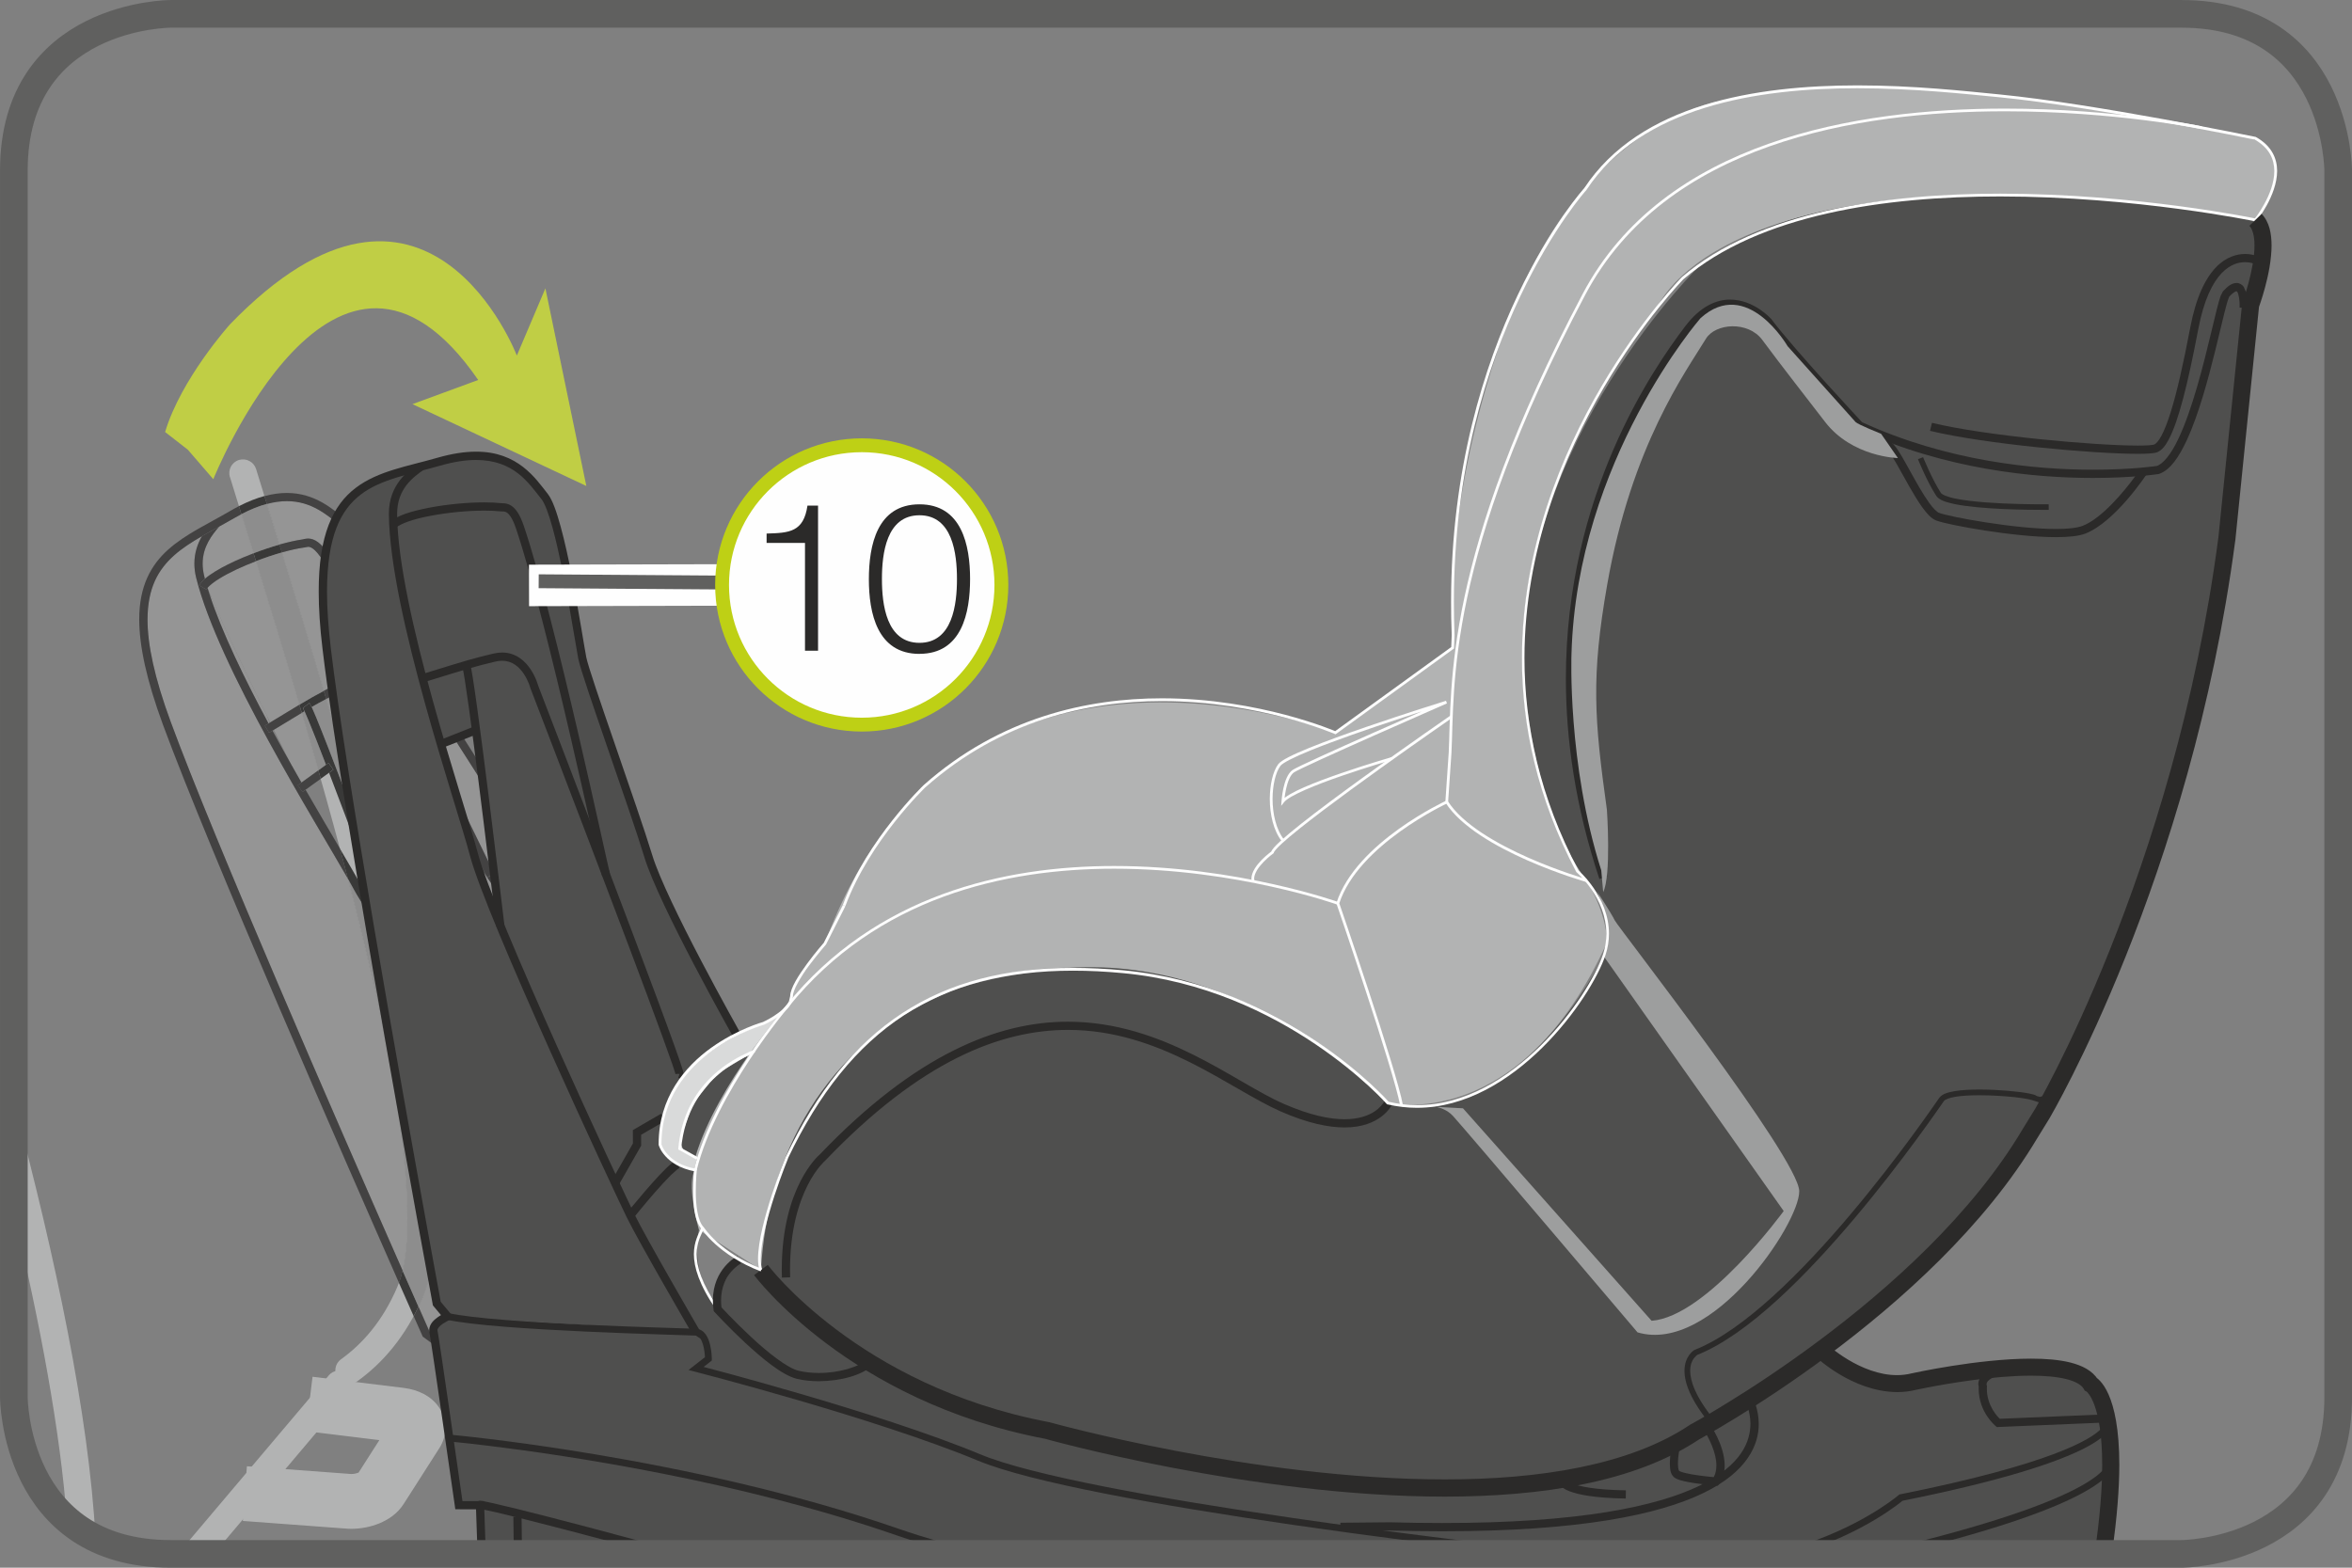<?xml version="1.0" encoding="UTF-8"?>
<!DOCTYPE svg PUBLIC "-//W3C//DTD SVG 1.1//EN" "http://www.w3.org/Graphics/SVG/1.1/DTD/svg11.dtd">
<!-- Creator: CorelDRAW 2017 -->
<svg xmlns="http://www.w3.org/2000/svg" xml:space="preserve" width="30mm" height="20mm" version="1.1" style="shape-rendering:geometricPrecision; text-rendering:geometricPrecision; image-rendering:optimizeQuality; fill-rule:evenodd; clip-rule:evenodd"
viewBox="0 0 444.78 296.52"
 xmlns:xlink="http://www.w3.org/1999/xlink">
 <rect x="0" y="0" width="444.78" height="296.52" fill="#808080" stroke="none"/>
 <defs>
  <style type="text/css">
   <![CDATA[
    .str1 {stroke:#FEFEFE;stroke-width:7.85;stroke-miterlimit:4}
    .str0 {stroke:#60605F;stroke-width:5.23;stroke-miterlimit:4}
    .str2 {stroke:#60605F;stroke-width:2.62;stroke-miterlimit:4}
    .str3 {stroke:#BED015;stroke-width:2.62;stroke-miterlimit:2.613}
    .fil11 {fill:none;fill-rule:nonzero}
    .fil6 {fill:#FEFEFE;fill-rule:nonzero}
    .fil9 {fill:#D9DADA;fill-rule:nonzero}
    .fil0 {fill:#B2B3B3;fill-rule:nonzero}
    .fil8 {fill:#9D9E9E;fill-rule:nonzero}
    .fil1 {fill:#959595;fill-rule:nonzero}
    .fil2 {fill:#8D8D8D;fill-rule:nonzero}
    .fil5 {fill:#4F4F4E;fill-rule:nonzero}
    .fil3 {fill:#434242;fill-rule:nonzero}
    .fil4 {fill:#393938;fill-rule:nonzero}
    .fil7 {fill:#2B2A29;fill-rule:nonzero}
    .fil12 {fill:#2B2A29;fill-rule:nonzero}
    .fil10 {fill:#C0CE45;fill-rule:nonzero}
   ]]>
  </style>
 </defs>
 <g id="Слой_x0020_1">
  <path class="fil0" d="M57.84 270.69l17.32 2.12 0.63 -5.15 -0.69 5.14 0.26 0.05 0.61 -1.64 -1.25 1.14 0.65 0.5 0.61 -1.64 -1.25 1.14 2.51 -2.29 -3.37 0c-0.02,0.97 0.46,1.89 0.85,2.29l2.51 -2.29 -3.37 0 3.16 0 -2.72 -1.66c-0.2,0.31 -0.44,0.93 -0.44,1.66l3.16 0 -2.72 -1.66 4.42 2.7 -4.37 -2.79 -6.78 10.6 -0.03 0.05 1.46 0.89 -1.04 -1.39 -0.42 0.5 1.46 0.89 -1.04 -1.39 -0 0c-0.11,0.09 -0.92,0.37 -1.53,0.34l-0.36 -0.02 -0.11 -0.01 -19.27 -1.43 -0.77 10.34 19.15 1.42 0.38 -5.17 -0.62 5.14c0.54,0.07 1.08,0.1 1.61,0.1 1.86,-0.01 3.62,-0.36 5.3,-1.03 1.65,-0.72 3.34,-1.7 4.66,-3.77l-4.43 -2.7 4.37 2.79 6.78 -10.61 0.03 -0.05c0.63,-1.01 1.08,-2.33 1.07,-3.73 0.01,-1.21 -0.34,-2.42 -0.89,-3.38 -0.84,-1.46 -2.02,-2.4 -3.19,-3.02 -1.18,-0.62 -2.39,-0.96 -3.65,-1.13l-0.03 -0.01 -17.36 -2.12 -1.25 10.29z"/>
  <path class="fil0" d="M62.16 260.17l-28.51 33.73 6.78 0 25.68 -30.39c0.92,-1.09 0.78,-2.73 -0.31,-3.66 -1.09,-0.92 -2.73,-0.78 -3.65,0.31z"/>
  <polygon class="fil0" points="52.15,293.9 34.26,292.61 34.17,293.9 "/>
  <path class="fil0" d="M43.49 90.24c5.43,17.68 13.83,44.19 20.87,70.57 7.04,26.36 12.69,52.69 12.67,69.52 0.01,5.67 -0.66,10.22 -1.91,13.12l0 -0c-2.76,6.45 -6.6,10.75 -10.62,13.64 -1.17,0.83 -1.44,2.45 -0.61,3.61 0.83,1.17 2.45,1.43 3.62,0.6 4.77,-3.4 9.27,-8.52 12.37,-15.82l0.01 -0c1.68,-4 2.31,-9.1 2.32,-15.15 -0.02,-17.87 -5.77,-44.29 -12.85,-70.85 -7.08,-26.53 -15.51,-53.11 -20.93,-70.76 -0.42,-1.36 -1.87,-2.13 -3.24,-1.72 -1.37,0.42 -2.13,1.87 -1.72,3.24z"/>
  <path class="fil0" d="M2.62 229.48c4.97,20.87 8.77,41.13 10.02,57.89 1.55,1.35 3.35,2.57 5.42,3.57 -1.23,-23.26 -7.62,-53.24 -15.44,-82.59l0 21.12z"/>
  <path class="fil1" d="M83.08 254.15l0 0 0.46 -0.63 -2.34 -1.73c-0.24,-0.53 -0.95,-2.15 -2.05,-4.64 0.26,-0.54 0.51,-1.1 0.75,-1.67l0 -0.01c1.68,-4 2.31,-9.1 2.32,-15.15 -0.01,-13.35 -3.23,-31.47 -7.8,-50.86 4.43,6.14 10.1,13.62 15.7,20.87 10.03,12.97 19.75,25.12 21.47,27.19 3.12,3.77 14.7,15.86 16.87,18.12l-45.36 8.5zm-6.96 -13.85c-0.3,-0.68 -0.61,-1.39 -0.93,-2.11 -11.18,-25.4 -34.58,-79.05 -42.89,-101.59 -3.13,-8.48 -4.41,-14.73 -4.41,-19.42 0.01,-5.94 1.98,-9.38 4.99,-12.1 1.53,-1.37 3.34,-2.53 5.31,-3.66 -0.79,1.38 -1.43,3.1 -1.43,5.19 0,0.84 0.11,1.74 0.34,2.69 4.16,16.76 22.63,46.29 28.67,56.88 6.37,24.52 11.28,48.47 11.26,64.16 0.01,3.91 -0.31,7.29 -0.91,9.97z"/>
  <path class="fil2" d="M79.14 247.15c-0.81,-1.84 -1.84,-4.15 -3.02,-6.85 0.61,-2.68 0.93,-6.06 0.92,-9.97 0.02,-15.69 -4.89,-39.64 -11.26,-64.16 0.44,0.77 0.82,1.45 1.12,2.01 1.29,2.4 4.01,6.43 7.52,11.29 4.58,19.39 7.79,37.51 7.81,50.86 -0.01,6.05 -0.64,11.14 -2.32,15.15l-0 0c-0.24,0.57 -0.49,1.13 -0.75,1.67z"/>
  <path class="fil1" d="M51.74 138.63c-0.08,-0.14 -0.16,-0.28 -0.23,-0.42 0.02,-0.01 0.03,-0.02 0.05,-0.03 0.06,0.15 0.12,0.3 0.18,0.45zm-0.97 -1.8c-4.56,-8.51 -8.81,-17.28 -11.12,-24.34 0.18,0.32 0.37,0.66 0.57,1.02 2.39,5.63 6.49,14.18 10.1,21.52 0.22,0.55 0.44,1.11 0.66,1.67 -0.06,0.04 -0.13,0.08 -0.2,0.12z"/>
  <path class="fil1" d="M130.09 245.72c0,0 -0.17,-0.18 -0.47,-0.49l0.3 -0.29 0 0c-0.01,-0.01 -3.44,-3.59 -7.31,-7.68 -3.62,-3.83 -7.62,-8.12 -9.48,-10.31 1.19,-2 5.76,-9.74 6.59,-11.04l0 -0.01 -0 0.01c1.31,-2.07 1.84,-4.15 1.84,-6.09 -0.04,-6.03 -4.84,-10.54 -5.88,-11.47l0 -0.01c-0.24,-0.53 -1.02,-1.75 -2.32,-3.74 -3.83,-5.87 -11.9,-17.77 -19.91,-29.48l0 0c-0.51,-0.93 -5.81,-11.98 -12.18,-24.71 -6.38,-12.75 -13.87,-27.22 -18.89,-35.23 -1.58,-2.55 -2.93,-3.31 -4.09,-3.31l-0 0c-0.55,0.01 -0.97,0.16 -1.08,0.17 -1.29,0.18 -2.77,0.52 -4.34,0.97 -0.82,-2.68 -1.62,-5.25 -2.37,-7.7 1.38,-0.37 2.64,-0.53 3.78,-0.53 4.71,0 7.63,2.69 10.13,4.62 0.74,0.55 2.04,2.45 3.38,4.92 4.1,7.47 9.28,20.34 10.39,22.76 0.81,1.73 4.8,7.99 9.24,14.95 4.43,6.94 9.27,14.48 11.61,18.46 4.82,8.21 24.07,28.81 24.09,28.84l0.84 -0.79 0.46 0.51c7.89,4.69 14.24,8.98 14.24,8.98l-8.55 47.68zm-91.33 -136.25c-0.05,-0.19 -0.1,-0.37 -0.14,-0.56 -0.21,-0.83 -0.29,-1.6 -0.29,-2.32 -0,-3.24 1.81,-5.47 3.12,-7 0.94,-0.51 1.9,-1.05 2.86,-1.61 0.46,-0.27 0.91,-0.51 1.34,-0.74 0.73,2.36 1.5,4.83 2.29,7.4 -0.7,0.27 -1.39,0.54 -2.06,0.83 -1.91,0.81 -3.69,1.69 -5.12,2.56 -0.79,0.49 -1.46,0.95 -2.01,1.43z"/>
  <path class="fil2" d="M47.94 104.65c-0.79,-2.57 -1.56,-5.04 -2.29,-7.4 1.77,-0.93 3.37,-1.55 4.82,-1.94 0.76,2.45 1.55,5.02 2.38,7.7 -1.6,0.45 -3.27,1.01 -4.92,1.64z"/>
  <path class="fil1" d="M112.07 225.67c-0.73,-0.9 -1.84,-2.28 -3.24,-4.03l2.28 -7.93 -0.49 -2 3.81 -3.71 -1.08 -1.11 -4.45 4.32 0.6 2.46 -1.86 6.47c-4.14,-5.19 -10.17,-12.83 -16.3,-20.76 -0.74,-0.95 -1.48,-1.91 -2.21,-2.87l-12.9 -17.36c-0.64,-1.73 -2.99,-8.11 -5.79,-15.59 -0.35,-1.36 -0.72,-2.73 -1.08,-4.08 -2.45,-9.21 -5.07,-18.43 -7.67,-27.28 0.41,-0.22 0.87,-0.46 1.4,-0.74 0.86,-0.46 1.62,-0.62 2.31,-0.62l0.01 0c1.54,0 2.85,0.9 3.8,1.88 0.47,0.49 0.84,0.98 1.09,1.35l0.36 0.59 0.02 0.04 0.03 0.04c0.01,0.01 2.73,3.95 6.82,9.91 4,5.82 9.29,13.54 14.62,21.33l0.01 0.01 0 0c2.85,4.17 5.71,8.36 8.37,12.3 3.83,5.64 7.29,10.76 9.77,14.51 1.25,1.88 2.25,3.42 2.94,4.5 0.17,0.27 0.32,0.52 0.46,0.73l-0.79 0.04 1.56 1.29c0,0.01 0.33,0.27 0.85,0.8 1.58,1.58 4.69,5.34 4.67,9.66 0,1.66 -0.43,3.41 -1.6,5.26l0 -0.01c-0.8,1.27 -4.82,8.05 -6.32,10.6z"/>
  <path class="fil2" d="M70.45 163.56c-0.79,-2.13 -1.63,-4.36 -2.46,-6.58 -2.15,-5.71 -4.33,-11.46 -6.06,-15.9 -0.86,-2.22 -1.61,-4.1 -2.19,-5.49 -0.29,-0.7 -0.53,-1.26 -0.73,-1.69l-0.08 -0.16c1.01,-0.59 1.77,-1.01 2.76,-1.54 2.6,8.85 5.22,18.07 7.68,27.27 0.36,1.37 0.72,2.73 1.08,4.09z"/>
  <path class="fil1" d="M109.01 171.12c-3.62,-4.32 -6.92,-8.5 -8.54,-11.21 2.13,2.82 5.7,7.5 8.54,11.21zm-21.7 -14.97c-8.09,-11.8 -14.86,-21.63 -15.29,-22.25 -0.12,-0.23 -0.7,-1.23 -1.69,-2.26 -1.1,-1.13 -2.76,-2.35 -4.93,-2.36l-0 0c-0.95,0 -1.97,0.24 -3.03,0.8 -0.41,0.22 -0.78,0.41 -1.12,0.59 -2.75,-9.32 -5.46,-18.19 -7.93,-26.18 1.51,-0.43 2.91,-0.75 4.09,-0.91l0.86 -0.15c0.41,0 1.26,0.18 2.78,2.58 5.04,8.01 12.68,22.82 19.12,35.7 2.68,5.36 5.15,10.38 7.14,14.45zm-36.21 -19.51c-0.26,-0.52 -0.52,-1.06 -0.78,-1.6 -3.6,-7.34 -7.7,-15.89 -10.1,-21.53 -0.36,-0.85 -0.68,-1.64 -0.96,-2.34 0.42,-0.49 1.25,-1.15 2.32,-1.8 1.78,-1.09 4.25,-2.24 6.82,-3.23 2.56,8.28 5.37,17.5 8.21,27.16 -1.28,0.76 -2.98,1.79 -5.51,3.34z"/>
  <path class="fil2" d="M56.61 133.3c-2.84,-9.66 -5.66,-18.87 -8.21,-27.16 1.64,-0.63 3.33,-1.2 4.91,-1.65 2.47,8 5.18,16.87 7.93,26.19 -1.61,0.86 -2.57,1.39 -4.63,2.62z"/>
  <path class="fil1" d="M57 148.03c-0.62,-1.08 -1.25,-2.18 -1.87,-3.3 -0.93,-1.85 -2.08,-4.15 -3.33,-6.7 2.38,-1.45 4.03,-2.45 5.27,-3.2 1.05,3.58 2.1,7.21 3.14,10.87l-3.21 2.32z"/>
  <path class="fil2" d="M60.2 145.71c-1.04,-3.66 -2.09,-7.3 -3.14,-10.87 0.18,-0.11 0.36,-0.21 0.52,-0.31 0.2,0.44 0.49,1.1 0.81,1.88 0.81,1.96 1.95,4.86 3.25,8.25l-1.44 1.05z"/>
  <path class="fil1" d="M87.33 139.03c-3.25,-5.1 -6.12,-9.64 -7.29,-11.71 2.29,3.79 6.76,10.85 6.76,10.85 0,0 0.19,0.31 0.53,0.86z"/>
  <path class="fil3" d="M128.8 246.02c0,0 -0.13,-0.13 -0.36,-0.37 -2.17,-2.27 -13.75,-14.36 -16.87,-18.13 -1.72,-2.07 -11.44,-14.21 -21.47,-27.19 -5.6,-7.25 -11.27,-14.72 -15.7,-20.86 -0.17,-0.71 -0.34,-1.41 -0.5,-2.11 0.65,1.75 1.03,2.78 1.03,2.79l1.46 -0.53c0,0 -0.01,-0.04 -0.04,-0.11 3.71,5.11 8.21,11.08 12.77,17.01 0.73,0.95 1.47,1.91 2.21,2.86 6.13,7.93 12.16,15.57 16.3,20.76l-0.42 1.45 1.5 0.43 0.11 -0.38c1.4,1.75 2.51,3.13 3.24,4.03 -0.35,0.6 -0.56,0.96 -0.56,0.96l1.34 0.79c0,0 0.11,-0.17 0.28,-0.48 1.86,2.18 5.86,6.48 9.48,10.31 3.87,4.1 7.3,7.67 7.31,7.68l0 0 -0.3 0.29 -0.82 0.79zm-63.03 -79.85c-6.04,-10.6 -24.51,-40.12 -28.67,-56.88 -0.24,-0.95 -0.34,-1.85 -0.34,-2.69 0,-2.09 0.64,-3.8 1.43,-5.19 1.05,-0.6 2.14,-1.2 3.26,-1.81 -1.31,1.53 -3.13,3.76 -3.13,7 0,0.72 0.09,1.49 0.29,2.32 0.05,0.18 0.09,0.37 0.14,0.55 -0.46,0.4 -0.82,0.81 -1.08,1.24l1.34 0.79c0.05,-0.09 0.13,-0.2 0.23,-0.31 0.12,0.43 0.27,0.86 0.41,1.3 2.31,7.07 6.56,15.83 11.13,24.35 -0.23,0.14 -0.46,0.28 -0.7,0.42l0.81 1.33c0.22,-0.13 0.43,-0.26 0.64,-0.39 0.07,0.14 0.15,0.28 0.23,0.42 1.12,2.07 2.25,4.11 3.38,6.1 0.63,1.11 1.25,2.22 1.87,3.3l-0.7 0.51 0.91 1.26 0.57 -0.41c2.4,4.17 4.66,7.99 6.51,11.14 0.03,0.09 0.05,0.18 0.07,0.28 0.48,1.79 0.95,3.57 1.41,5.36z"/>
  <path class="fil4" d="M74.41 179.47c-3.51,-4.86 -6.24,-8.89 -7.53,-11.29 -0.3,-0.56 -0.67,-1.23 -1.11,-2.01 -0.47,-1.78 -0.94,-3.57 -1.41,-5.36 -0.03,-0.09 -0.05,-0.18 -0.07,-0.28 1.75,2.98 3.15,5.37 3.97,6.91 0.87,1.64 2.51,4.15 4.66,7.23 0.38,1.02 0.71,1.92 0.99,2.69 0.17,0.71 0.34,1.41 0.5,2.11z"/>
  <path class="fil3" d="M112.85 227.42l-1.34 -0.79c0,-0 0.21,-0.36 0.56,-0.96 1.5,-2.54 5.52,-9.33 6.32,-10.59l0 0c1.16,-1.84 1.6,-3.6 1.6,-5.26 0.02,-4.31 -3.09,-8.08 -4.67,-9.66 -0.52,-0.53 -0.85,-0.79 -0.85,-0.79l-1.55 -1.29 0.79 -0.04c-0.14,-0.21 -0.29,-0.46 -0.46,-0.73 -0.69,-1.09 -1.69,-2.63 -2.94,-4.5 -2.49,-3.76 -5.94,-8.87 -9.77,-14.51 -2.67,-3.93 -5.53,-8.13 -8.38,-12.3l1.21 -0.85 0.07 -0.04c8,11.72 16.08,23.61 19.91,29.49 1.29,1.99 2.07,3.22 2.31,3.75l0 0.01c1.05,0.94 5.84,5.45 5.89,11.48 0,1.93 -0.52,4.02 -1.84,6.09l0 -0.01 -0 0.01c-0.82,1.3 -5.4,9.03 -6.58,11.04 -0.18,0.3 -0.28,0.48 -0.28,0.48zm2.16 -27.88l0 0zm-0.04 -0.79l0 0zm0 0l0 0zm-22.81 -32.76c-5.32,-7.8 -10.62,-15.52 -14.62,-21.33 -4.09,-5.95 -6.81,-9.89 -6.82,-9.91l-0.03 -0.04 -0.02 -0.04 -0.37 -0.59c-0.25,-0.37 -0.62,-0.86 -1.09,-1.36 -0.95,-0.98 -2.26,-1.88 -3.8,-1.88l-0.02 0c-0.69,0 -1.45,0.17 -2.31,0.62 -0.53,0.28 -0.98,0.52 -1.4,0.74 -0.15,-0.51 -0.3,-1.02 -0.45,-1.53 0.34,-0.18 0.71,-0.38 1.12,-0.6 1.05,-0.55 2.08,-0.8 3.03,-0.8l0 0c2.18,0 3.83,1.22 4.93,2.36 0.99,1.03 1.56,2.03 1.69,2.25 0.43,0.62 7.2,10.45 15.29,22.26 0.4,0.82 0.78,1.6 1.15,2.34 1.07,2.2 1.95,4 2.58,5.28 0.31,0.64 0.56,1.15 0.74,1.51l0.38 0.71zm-41.27 -27.4l-0.81 -1.33c0.24,-0.15 0.48,-0.29 0.7,-0.42 0.07,-0.04 0.13,-0.08 0.2,-0.12 0.04,-0.03 0.08,-0.05 0.12,-0.08 2.54,-1.54 4.24,-2.57 5.51,-3.34 0.15,0.51 0.3,1.03 0.45,1.54 -1.24,0.75 -2.89,1.75 -5.28,3.2 -0.07,0.05 -0.15,0.09 -0.23,0.14 -0.02,0.01 -0.03,0.01 -0.04,0.03 -0.21,0.13 -0.42,0.26 -0.64,0.39z"/>
  <path class="fil4" d="M57.07 134.84c-0.15,-0.52 -0.3,-1.03 -0.46,-1.54 2.06,-1.23 3.02,-1.77 4.63,-2.62 0.15,0.51 0.3,1.01 0.45,1.53 -0.99,0.53 -1.75,0.94 -2.77,1.53l-0.41 -0.78 -1.22 0.96 0 0 0.1 -0.08 -0.12 0.07c0.04,0.06 0.15,0.27 0.31,0.62 -0.17,0.1 -0.34,0.2 -0.52,0.31z"/>
  <path class="fil3" d="M92.15 165.99l0 -0 -0.38 -0.71c-0.18,-0.36 -0.43,-0.87 -0.75,-1.51 -0.63,-1.28 -1.51,-3.09 -2.58,-5.28 -0.36,-0.74 -0.74,-1.52 -1.15,-2.34 -1.99,-4.06 -4.46,-9.09 -7.14,-14.45 -6.43,-12.87 -14.08,-27.68 -19.11,-35.7 -1.53,-2.39 -2.37,-2.57 -2.78,-2.57l-0.86 0.15c-1.19,0.16 -2.59,0.49 -4.1,0.91 -0.15,-0.5 -0.31,-0.99 -0.46,-1.49 1.57,-0.44 3.05,-0.78 4.34,-0.97 0.11,-0 0.53,-0.16 1.08,-0.17l0 0c1.16,0 2.51,0.76 4.09,3.3 5.02,8 12.51,22.48 18.89,35.23 6.37,12.73 11.66,23.78 12.18,24.7l0 0.01 -0.06 0.03 -1.22 0.85 0 0z"/>
  <path class="fil4" d="M48.4 106.14c-0.16,-0.5 -0.31,-1 -0.46,-1.49 1.64,-0.63 3.32,-1.19 4.92,-1.65 0.15,0.49 0.3,0.99 0.46,1.49 -1.58,0.45 -3.27,1.01 -4.92,1.65z"/>
  <path class="fil3" d="M39.01 111.5l-1.34 -0.78c0.26,-0.43 0.63,-0.84 1.08,-1.24 0.55,-0.48 1.23,-0.95 2.01,-1.43 1.43,-0.87 3.21,-1.75 5.12,-2.56 0.68,-0.29 1.36,-0.56 2.06,-0.83 0.15,0.49 0.3,0.99 0.46,1.49 -2.57,0.99 -5.04,2.13 -6.82,3.23 -1.08,0.65 -1.9,1.31 -2.33,1.8 0,0 -0.01,0.01 -0.01,0.01 -0.1,0.12 -0.17,0.22 -0.23,0.31z"/>
  <path class="fil3" d="M74.94 180.15c0,-0.01 -0.38,-1.04 -1.03,-2.79 -1.09,-4.55 -2.25,-9.16 -3.46,-13.79 2.79,7.49 5.15,13.86 5.78,15.59 0.06,0.16 0.11,0.28 0.13,0.36 0.03,0.07 0.04,0.1 0.04,0.1l-1.46 0.54z"/>
  <path class="fil4" d="M73.91 177.36c-0.28,-0.77 -0.62,-1.67 -0.99,-2.69 -1.23,-3.32 -2.91,-7.84 -4.72,-12.67 -1.98,-5.3 -4.11,-10.97 -5.97,-15.83l0.82 -0.59 -0.91 -1.26 -0.49 0.35c-1.3,-3.4 -2.44,-6.29 -3.25,-8.25 -0.32,-0.78 -0.61,-1.44 -0.81,-1.89 -0.16,-0.34 -0.27,-0.56 -0.3,-0.62l0.11 -0.07 -0.1 0.08 0 0 1.22 -0.96 0.41 0.78 0.09 0.16c0.19,0.43 0.44,0.99 0.73,1.69 0.58,1.39 1.32,3.28 2.19,5.49 1.73,4.44 3.91,10.19 6.05,15.9 0.84,2.23 1.67,4.46 2.47,6.59 1.21,4.63 2.37,9.24 3.46,13.79z"/>
  <path class="fil4" d="M60.65 147.31c-0.15,-0.53 -0.3,-1.06 -0.45,-1.6l1.44 -1.05 0.49 -0.35 0.91 1.26 -0.82 0.6 -1.57 1.13z"/>
  <path class="fil3" d="M57.21 149.8l-0.92 -1.26 0.7 -0.51 3.21 -2.32c0.15,0.53 0.3,1.06 0.46,1.59l-2.88 2.08 -0.56 0.41z"/>
  <polygon class="fil3" points="108.72,222.03 107.22,221.6 107.64,220.15 109.5,213.68 108.9,211.22 113.36,206.89 114.44,208.01 110.63,211.72 111.11,213.72 108.83,221.64 "/>
  <path class="fil3" d="M82.62 254.78l-2.68 -1.97 -0.08 -0.19c0,0 -0.58,-1.31 -1.63,-3.67 0.31,-0.58 0.62,-1.18 0.91,-1.79 1.1,2.5 1.82,4.12 2.05,4.64l2.34 1.73 -0.46 0.63 -0.46 0.63zm-7.17 -12.14c-10.32,-23.41 -35.82,-81.66 -44.61,-105.5 -3.16,-8.58 -4.5,-14.98 -4.51,-19.96 -0.02,-6.3 2.22,-10.34 5.51,-13.26 3.29,-2.93 7.53,-4.84 11.68,-7.27 0.56,-0.33 1.12,-0.63 1.66,-0.91 0.15,0.5 0.31,1 0.47,1.51 -0.44,0.23 -0.89,0.48 -1.34,0.74 -0.96,0.56 -1.92,1.09 -2.86,1.61 -1.11,0.61 -2.21,1.21 -3.25,1.81 -1.97,1.14 -3.79,2.3 -5.31,3.67 -3.01,2.71 -4.97,6.16 -4.99,12.1 0,4.69 1.28,10.94 4.41,19.42 8.31,22.54 31.71,76.19 42.89,101.59 0.32,0.73 0.63,1.43 0.93,2.11 -0.19,0.85 -0.42,1.64 -0.67,2.34z"/>
  <path class="fil4" d="M78.23 248.95c-0.72,-1.63 -1.66,-3.77 -2.79,-6.31 0.26,-0.71 0.48,-1.48 0.67,-2.34 1.19,2.7 2.21,5.02 3.02,6.85 -0.29,0.61 -0.6,1.21 -0.91,1.79z"/>
  <path class="fil3" d="M123.1 189.34c-0.02,-0.03 -19.27,-20.64 -24.09,-28.84 -2.33,-3.98 -7.17,-11.53 -11.61,-18.46 -4.44,-6.96 -8.44,-13.22 -9.24,-14.95 -1.11,-2.42 -6.3,-15.29 -10.4,-22.76 -1.34,-2.47 -2.64,-4.38 -3.38,-4.92 -2.5,-1.94 -5.41,-4.62 -10.13,-4.62 -1.14,0 -2.39,0.16 -3.78,0.53 -0.16,-0.5 -0.31,-1 -0.46,-1.48 1.53,-0.42 2.94,-0.6 4.24,-0.6l0 0c5.36,0 8.69,3.11 11.08,4.95 1.16,0.93 2.38,2.86 3.79,5.41 1.4,2.54 2.9,5.66 4.32,8.79 2.85,6.24 5.41,12.53 6.12,14.07 0.09,0.2 0.25,0.5 0.47,0.88 1.17,2.07 4.04,6.61 7.29,11.71 0.46,0.72 0.91,1.44 1.38,2.17 4.44,6.94 9.27,14.48 11.64,18.52 0.04,0.06 0.07,0.12 0.12,0.19 1.62,2.7 4.91,6.89 8.54,11.21 1.64,1.96 3.36,3.94 5.01,5.83 5.4,6.16 10.21,11.31 10.22,11.32l-0.29 0.27 -0.85 0.79z"/>
  <path class="fil4" d="M45.65 97.25c-0.16,-0.51 -0.31,-1.02 -0.47,-1.51 1.74,-0.89 3.34,-1.52 4.83,-1.92 0.15,0.49 0.31,0.99 0.46,1.49 -1.45,0.39 -3.05,1.01 -4.82,1.94z"/>
  <path class="fil5" d="M141.04 199.56c-0.24,0.11 -11.56,5.53 -12.5,17.71l3.26 1.82 9.52 -19.14 -0.29 -0.4z"/>
  <path class="fil0" d="M426.54 41.59c0,0 10.8,-13.42 -3.41,-16.12 0,0 -64.4,-14.56 -95.38,-6.78 0,0 -26.05,1.63 -41.55,39.5 0,0 -13.49,31.65 -11.5,64.32l-22.17 16.07c0,0 -71.8,-28 -96.54,39.89l-5.73 8.03 -0.79 2.91c0,0 -13.94,15.67 -17.99,29.49 -0.67,2.3 0.18,13.39 0.18,13.39l12.24 7.92c0,0 9.45,-76.06 85.53,-52.74 0,0 16.65,3.94 33.06,21.15 0,0 25.09,5.95 41.42,-30.41 0,0 0.13,-5.11 -3.91,-11.67 -4.04,-6.55 -31.87,-49.38 13.41,-108.37 0,0 12.24,-32.2 109.74,-17.23l3.4 0.64z"/>
  <path class="fil5" d="M78.29 89.04c0,0 -3.98,6.16 -3.97,8.22 0,0.84 2.51,8.32 4.57,18.55 1.4,6.9 1.81,14.86 4.1,23.6 2.67,10.2 4.93,19.96 9.6,30.65 14.58,33.41 39.03,81.92 39.03,81.92l-47.03 -3 -2.01 -2.41c0,0 -15.12,-85.82 -15.48,-88.05 -0.36,-2.23 -8.02,-44.68 -5.71,-52.72 2.3,-8.04 3.23,-14.42 16.9,-16.77z"/>
  <path class="fil5" d="M425.6 57.72c0,0 4.06,-13.77 -0.06,-16.33 0,0 -74.57,-14.44 -103.75,8.48 0,0 -34.83,33.66 -33.7,76.46 0,0 0.89,25.08 11.9,40.23 0,0 6.7,7.41 3.39,14.04 -3.3,6.64 -18.65,32.9 -40.9,28.03 0,0 -27.72,-29.94 -64.14,-25.18 -7.25,0.95 -13.8,2.03 -19.51,4.46 -23,9.76 -33.77,30.96 -34.93,52.31l-4.12 -1.96c0,0 -4.2,5.26 -4.2,8.23 0,0 -5.13,-4.48 -3.41,-13.87 0,0 -2.57,-9.26 -0.68,-11.32 0,0 -6.98,-2.12 -6.69,-4.82 0.21,-1.96 0.48,-14.95 14.45,-20.85l-7.92 -14.67c0,0 -9.39,-21.13 -9.77,-22.3 -0.38,-1.17 -7.05,-21.61 -7.05,-21.61 0,0 -4.55,-13.34 -4.78,-14.67 -0.22,-1.33 -2.97,-16.29 -3.17,-17.2 -0.2,-0.92 -3.14,-15.73 -10.99,-17.94 -7.86,-2.2 -12.63,0.07 -12.63,0.07 0,0 -9.39,1.14 -8.62,9.93 0.76,8.79 9.06,43.48 9.06,43.48l6.66 -2.65 4.42 35.51 21.86 51.4c0,0 6.86,12.24 7.61,13.57 0.75,1.33 7.68,13.41 7.68,13.41l-6.67 -0.02c0,0 -39.44,-3.45 -40.36,-2.98 -0.92,0.48 -2.66,2.86 -2.66,2.86l4.8 32.85 4 0.01 0.48 9.2 306.36 0 1.66 -12.09c-0.18,-0.32 3.06,-21.81 -10.07,-23.2l-31.09 3.05c0,0 -9.15,-1.19 -13.72,-6.3 0,0 40.64,-30.9 49.54,-59.79 0,0 20.48,-42.73 24.97,-79.18 4.49,-36.45 6.74,-58.68 6.74,-58.68z"/>
  <path class="fil6" d="M300.07 166.31c-0.01,-0.01 -5.16,-1.48 -11.03,-4.07 -5.87,-2.59 -12.44,-6.31 -15.23,-10.69l-0.12 -0.19 -0.21 0.09c-0.02,0.03 -17.03,7.83 -20.74,19.32l-0.03 0.08 0.03 0.08c0.01,0.02 2.73,7.95 5.6,16.7 2.87,8.74 5.88,18.32 6.44,21.49l0.52 -0.09c-1.16,-6.5 -12.05,-38.25 -12.06,-38.26l-0.24 0.09 0.24 0.08c1.78,-5.57 6.89,-10.34 11.56,-13.69 4.68,-3.36 8.89,-5.31 8.9,-5.31l-0.11 -0.24 -0.22 0.14c5.83,9.08 26.53,14.95 26.55,14.97l0.15 -0.5z"/>
  <path class="fil6" d="M416.41 23.9c-0.01,0 -16.38,-3.36 -37.25,-3.36 -28.15,0.01 -64.54,6.1 -79.84,35 -26.5,50.06 -24.75,74.19 -25.36,86.87l0.26 0.01 -0.26 -0.02 -0.63 9.26 0.52 0.04 0.63 -9.27 0 0c0.62,-12.72 -1.15,-36.64 25.3,-86.66 15.12,-28.59 51.28,-34.72 79.38,-34.72 10.4,0 19.69,0.84 26.38,1.68 6.69,0.84 10.75,1.67 10.76,1.67l0.11 -0.51z"/>
  <path class="fil6" d="M253.08 170.61c-0.01,-0 -19.1,-6.81 -42.38,-6.81 -20.84,0 -45.07,5.47 -61.9,26.23l0.2 0.16 -0.2 -0.17c-0,0.02 -13.93,16.39 -17.57,31.23l0.51 0.12c1.79,-7.32 6.16,-15.09 10.08,-21.01 3.92,-5.93 7.37,-9.99 7.38,-10l0 -0.01 0 0c16.69,-20.6 40.73,-26.04 61.5,-26.04 11.59,0 22.14,1.69 29.8,3.4 7.66,1.69 12.39,3.39 12.4,3.39l0.18 -0.49z"/>
  <path class="fil6" d="M274.31 135.33c0,0 -8.3,5.73 -16.67,11.81 -4.19,3.03 -8.4,6.16 -11.61,8.7 -1.61,1.27 -2.95,2.4 -3.93,3.29 -0.98,0.92 -1.58,1.53 -1.72,2.03l0.25 0.06 -0.15 -0.21c-0.01,0.04 -3.78,2.64 -3.83,5.18l0.08 0.61 0.5 -0.15 -0.06 -0.46c-0.01,-1 0.87,-2.23 1.78,-3.16 0.92,-0.94 1.83,-1.6 1.83,-1.6l0.08 -0.06 0.02 -0.09c0.02,-0.19 0.6,-0.89 1.56,-1.76 3.37,-3.09 11.42,-9.04 18.62,-14.2 7.2,-5.16 13.53,-9.54 13.55,-9.55l-0.3 -0.43z"/>
  <path class="fil6" d="M263.09 143.23c-0,0 -4.61,1.34 -9.49,3.02 -4.9,1.7 -10,3.67 -11.22,5.19l0.21 0.16 0.26 0.02c0,0 0.08,-1.14 0.36,-2.41 0.27,-1.27 0.79,-2.67 1.51,-3.13 0.76,-0.52 8.04,-3.81 15.06,-6.93 7.03,-3.12 13.84,-6.1 13.85,-6.11l-0.18 -0.49c0,0 -7.41,2.3 -15.07,4.94 -3.83,1.32 -7.73,2.73 -10.79,3.97 -3.08,1.27 -5.28,2.3 -5.89,3.11 -1.01,1.4 -1.56,3.89 -1.57,6.55 0.01,2.9 0.67,5.99 2.3,8.04l0.41 -0.33c-1.52,-1.89 -2.19,-4.9 -2.19,-7.71 -0,-2.58 0.57,-5.01 1.47,-6.24 0.38,-0.56 2.63,-1.7 5.67,-2.93 4.58,-1.87 11.04,-4.09 16.35,-5.85 5.31,-1.76 9.47,-3.04 9.48,-3.05l-0.08 -0.25 -0.11 -0.24c-0.02,0.01 -27.26,11.91 -29,13.08 -1.85,1.32 -2.07,5.91 -2.09,5.93l-0.06 0.86 0.53 -0.68c0.94,-1.26 6.12,-3.35 10.98,-5.02 4.86,-1.68 9.46,-3.01 9.47,-3.01l-0.15 -0.5z"/>
  <path class="fil7" d="M353.92 82.31l3.12 2.91 0.53 -0.57 -0.58 0.52c0.83,0.88 2.42,3.94 4.05,6.81 0.82,1.44 1.67,2.86 2.5,4.01 0.85,1.14 1.61,2.04 2.58,2.45 1.21,0.46 4.79,1.21 9.2,1.9 4.38,0.68 9.49,1.26 13.52,1.26 2.27,-0.01 4.18,-0.17 5.53,-0.68 5.75,-2.28 11.56,-11.24 11.63,-11.28l-1.3 -0.86c0,0 -0.36,0.54 -0.99,1.4 -1.86,2.57 -6.25,7.92 -9.9,9.29 -0.98,0.38 -2.8,0.59 -4.97,0.58 -3.88,0.01 -8.94,-0.56 -13.28,-1.24 -4.31,-0.66 -8,-1.46 -8.87,-1.81 -0.37,-0.12 -1.13,-0.84 -1.88,-1.91 -1.16,-1.6 -2.44,-3.9 -3.6,-6 -1.18,-2.12 -2.2,-4 -3.05,-4.95l-0.02 -0.03 -3.15 -2.93 -1.06 1.14z"/>
  <path class="fil7" d="M303.92 165.77c-4.49,-13.55 -6.26,-26.07 -6.26,-37.4 0,-34.34 16.26,-57.8 22.21,-65.67 2.67,-3.5 5.17,-4.48 7.31,-4.48 1.86,-0 3.53,0.78 4.73,1.59 0.6,0.4 1.09,0.81 1.42,1.11l0.49 0.48 0.58 -0.52 -0.62 0.47c4.56,6.04 17.32,19.67 17.33,19.68l0.11 0.12 0.13 0.06c16.6,7.64 33.47,9.19 44.47,9.19 7.55,0 12.33,-0.73 12.36,-0.74l0.07 -0.01 0.07 -0.02c2.18,-0.79 3.75,-3.24 5.24,-6.41 2.2,-4.78 3.98,-11.34 5.35,-16.87 0.68,-2.76 1.26,-5.26 1.73,-7.13 0.24,-0.93 0.44,-1.7 0.61,-2.26l0.23 -0.65 0.07 -0.16 0.01 -0.02 -0.23 -0.15 0.2 0.18 0.03 -0.03 -0.23 -0.15 0.2 0.18c0.8,-0.92 1.35,-1.1 1.41,-1.08l0.12 0.09c0.33,0.36 0.5,1.93 0.47,2.63l-0.01 0.38 1.55 0.08 0.01 -0.46c0,-0.54 -0.03,-1.45 -0.24,-2.32l-0.54 -1.24c-0.27,-0.38 -0.77,-0.73 -1.36,-0.72 -0.9,0.03 -1.64,0.58 -2.57,1.59l-0.43 0.84c-0.84,2.35 -2.32,9.88 -4.45,17.2 -1.06,3.65 -2.27,7.21 -3.61,9.97 -1.31,2.77 -2.82,4.65 -4.06,5.03l0.25 0.74 -0.12 -0.77c0,0 -1.15,0.18 -3.26,0.36 -2.1,0.18 -5.14,0.36 -8.86,0.36 -10.85,0 -27.52,-1.53 -43.82,-9.04l-0.33 0.71 0.57 -0.53c-0.01,-0.01 -3.19,-3.41 -6.94,-7.56 -3.75,-4.15 -8.07,-9.06 -10.28,-11.99l-0.01 -0.03 -0.02 -0.03c-0.07,-0.04 -3.2,-3.67 -7.8,-3.71 -2.67,-0.01 -5.71,1.32 -8.55,5.1 -6.04,7.98 -22.53,31.76 -22.53,66.61 0,11.49 1.79,24.18 6.34,37.89l1.48 -0.49z"/>
  <path class="fil7" d="M426.88 48.45c-0.06,-0.03 -0.96,-0.41 -2.31,-0.41 -1.52,-0.01 -3.64,0.53 -5.57,2.58 -1.93,2.05 -3.71,5.52 -4.82,11.4 -1.3,6.85 -2.52,12.23 -3.7,15.99 -0.59,1.88 -1.17,3.35 -1.72,4.38 -0.54,1.04 -1.08,1.58 -1.38,1.69 -0.01,0.01 -0.4,0.1 -0.93,0.14 -0.55,0.04 -1.28,0.06 -2.15,0.06 -8.17,0 -28.81,-1.84 -38.95,-4.3l-0.37 1.51c10.39,2.52 30.95,4.35 39.32,4.35 0.9,0 1.66,-0.02 2.27,-0.07 0.62,-0.05 1.03,-0.09 1.44,-0.26 0.87,-0.4 1.49,-1.22 2.12,-2.39 1.85,-3.48 3.61,-10.49 5.57,-20.82 1.08,-5.7 2.77,-8.89 4.42,-10.62 1.66,-1.73 3.26,-2.09 4.44,-2.09 0.52,0 0.96,0.07 1.26,0.15l0.34 0.1 0.09 0.03 0.62 -1.43z"/>
  <path class="fil8" d="M269.35 209.22c0,0 3.31,-0.41 5.41,1.85 2.1,2.26 34.91,40.94 34.91,40.94 14.02,4.16 30.6,-20.51 30.58,-26.69 -0.03,-6.18 -34.21,-49.86 -34.89,-51.24 -0.67,-1.38 -3.44,-5.61 -3.44,-5.61 0.9,1.39 2.75,9.12 1.34,12.38l34.05 48.21c0,0 -14.53,19.98 -24.98,20.76l-35.67 -40.19 -7.31 -0.4z"/>
  <path class="fil7" d="M388.31 208l0.1 -0.35 -0.28 -0.51 -0.36 -0.1 -0.98 0.23 -1.07 0.19 -0.52 -0.14 -0.01 0c-0.37,-0.27 -0.78,-0.34 -1.46,-0.49 -2,-0.39 -5.84,-0.75 -9.37,-0.75 -1.72,0 -3.36,0.08 -4.69,0.3 -1.33,0.24 -2.36,0.51 -2.93,1.26 -0.83,1.18 -7.69,11.25 -16.72,21.96 -9.01,10.71 -20.23,22.06 -29.52,25.71l-0.04 0.01 -0.04 0.02c-0.08,0.04 -1.87,1.14 -1.87,3.95 0,2.24 1.1,5.45 4.84,10.04l0.84 -0.68c-3.65,-4.48 -4.6,-7.49 -4.6,-9.36 0,-1.17 0.35,-1.91 0.7,-2.38l0.46 -0.5 0.14 -0.11 0.03 -0.02 -0.27 -0.47 0.19 0.5c9.68,-3.84 20.88,-15.26 29.95,-26.02 9.06,-10.76 15.96,-20.87 16.78,-22.03 0.13,-0.24 0.98,-0.63 2.22,-0.82 1.23,-0.2 2.83,-0.28 4.51,-0.28 2.3,0 4.77,0.16 6.72,0.37 0.97,0.11 1.82,0.24 2.44,0.36l0.75 0.18 0.21 0.07 0.04 0.02 0.04 -0.07 -0.05 0.06 0.01 0.01 0.04 -0.07 -0.05 0.06 0 0 1.21 0.39c0.5,0 0.97,-0.13 1.36,-0.23l0.5 -0.15 0.16 -0.04 0.04 -0.01 0 -0.4 -0.21 0.34 0.21 0.06 0 -0.4 -0.21 0.34 0.25 -0.41 -0.48 0 0.23 0.41 0.25 -0.41 -0.48 0 0.31 0 -0.29 -0.15 -0.03 0.15 0.31 0 -0.29 -0.15 0.95 0.51z"/>
  <path class="fil7" d="M261.78 208.32l-0.05 0.1c-0.36,0.57 -2.08,3.26 -7.47,3.28 -2.75,0 -6.49,-0.73 -11.46,-2.9 -9.3,-4.03 -22.68,-15.54 -40.85,-15.55 -13.19,-0.01 -28.79,6.11 -47.01,25.2l0.56 0.54 -0.5 -0.6c-0.13,0.09 -7.17,6.1 -7.16,21.77 0,0.49 0,0.98 0.02,1.49l1.56 -0.05c-0.01,-0.49 -0.02,-0.97 -0.02,-1.44 0,-7.59 1.69,-12.76 3.35,-16.02 0.83,-1.63 1.66,-2.78 2.27,-3.52l0.73 -0.81 0.25 -0.23 0.03 -0.03 0.03 -0.03c18.06,-18.9 33.21,-24.71 45.89,-24.72 17.51,-0.01 30.55,11.16 40.23,15.42 5.12,2.24 9.05,3.03 12.08,3.03 6.83,0.02 8.9,-4.14 8.94,-4.29l-1.42 -0.64z"/>
  <path class="fil7" d="M132.29 251.59c-0,-0.01 -2.52,-4.32 -5.32,-9.25 -2.81,-4.92 -5.92,-10.46 -7.07,-12.82 -1.17,-2.39 -7.81,-16.57 -14.54,-31.59 -6.72,-15.01 -13.55,-30.95 -15.02,-36.64 -2.4,-9.14 -15.11,-46.02 -15.24,-64.04l0 -0.09c0.01,-4.75 3.05,-6.89 5.02,-8.31l-0.91 -1.27c-1.96,1.39 -5.68,4.06 -5.67,9.58l0 0.11c0.17,18.54 12.94,55.37 15.29,64.42 1.56,5.98 8.37,21.83 15.11,36.88 6.73,15.05 13.37,29.22 14.56,31.64 2.39,4.88 12.44,22.15 12.45,22.16l1.34 -0.78z"/>
  <path class="fil7" d="M128.22 203.9l0.25 0.04 0.74 -0.51 0.06 -0.31 -0.11 -0.58c-0.84,-3.02 -7.66,-21.16 -14.31,-38.66 -6.64,-17.48 -13.09,-34.23 -13.09,-34.23l-0.73 0.28 0.75 -0.19c-0.01,-0.05 -0.39,-1.55 -1.41,-3.1 -1.01,-1.54 -2.76,-3.22 -5.42,-3.22 -0.53,0 -1.09,0.07 -1.67,0.21l-0.01 0c-4.1,1 -4.15,1.01 -13.62,3.93l0.46 1.49c9.5,-2.92 9.44,-2.91 13.54,-3.91l0 0c0.48,-0.12 0.91,-0.16 1.31,-0.16 1.95,0 3.23,1.19 4.12,2.51 0.43,0.66 0.74,1.33 0.94,1.83 0.19,0.5 0.27,0.81 0.27,0.81l0.01 0.04 0.02 0.04c0,0.02 1.72,4.46 4.29,11.18 3.86,10.08 9.65,25.25 14.48,38.06 2.41,6.4 4.58,12.22 6.15,16.52 0.78,2.14 1.41,3.91 1.85,5.18 0.22,0.63 0.39,1.14 0.5,1.5l0.12 0.42 0.02 0.1 0.28 -0.05 -0.28 0 0 0.05 0.28 -0.05 -0.28 0 0.71 0 -0.66 -0.25 -0.05 0.25 0.71 0 -0.66 -0.25 0.72 0.28 0 -0.77 -0.72 0.49 0.72 0.28 0 -0.77 0 0.76 0.25 -0.72 -0.25 -0.04 0 0.76 0.25 -0.72 -0.5 1.48z"/>
  <path class="fil7" d="M115.35 165.21l-0.07 0.03 0.07 -0.02 -0.01 -0.01 -0.07 0.03 0.07 -0.02c-0.28,-1.02 -2.87,-13.04 -6.1,-26.95 -3.24,-13.93 -7.16,-29.8 -10.18,-38.79 -0.74,-2.17 -1.52,-3.28 -2.39,-3.84 -0.87,-0.56 -1.75,-0.43 -1.91,-0.47 -0.95,-0.1 -2.01,-0.15 -3.16,-0.15 -3.25,0 -7.11,0.37 -10.44,1.01 -3.35,0.66 -6.09,1.45 -7.41,2.75l1.11 1.08c0.66,-0.75 3.37,-1.72 6.59,-2.3 3.22,-0.62 7.02,-0.98 10.15,-0.98 1.1,0 2.12,0.05 3,0.14 0.59,0.04 0.82,-0.03 1.23,0.22 0.41,0.25 1.07,1.01 1.75,3.03 3.03,9.01 7.03,25.25 10.29,39.31 1.64,7.03 3.09,13.53 4.16,18.31 0.53,2.39 0.97,4.36 1.28,5.75 0.16,0.7 0.28,1.26 0.37,1.65l0.2 0.78 1.45 -0.57z"/>
  <path class="fil7" d="M87.44 126.11l0.11 -0.05 -0.12 0.04 0.01 0.01 0.11 -0.05 -0.12 0.04c0.06,0.15 0.27,1.21 0.5,2.7 0.84,5.3 2.32,16.93 3.59,27.22 1.27,10.29 2.33,19.23 2.34,19.25l1.54 -0.18c0,0 -1.41,-11.89 -2.93,-24.01 -0.76,-6.06 -1.54,-12.18 -2.19,-16.9 -0.32,-2.36 -0.62,-4.37 -0.85,-5.86 -0.12,-0.74 -0.22,-1.35 -0.31,-1.82 -0.1,-0.48 -0.15,-0.74 -0.27,-1.03l-1.42 0.65z"/>
  <polygon class="fil7" points="89.75,137.37 83.09,140.02 83.66,141.47 90.32,138.81 "/>
  <path class="fil7" d="M129.33 220.25l-0.3 -0.59 -0.67 -0.26c-0.6,0.04 -0.85,0.29 -1.26,0.58 -1.33,1.03 -3.4,3.34 -5.21,5.44 -1.8,2.1 -3.3,3.96 -3.3,3.96l1.21 0.98c0.01,-0 1.94,-2.41 4.04,-4.82 1.06,-1.2 2.15,-2.4 3.05,-3.29l1.15 -1.03 0.36 -0.24 0.06 -0.03 -0.09 -0.29 0 0.31 0.09 -0.02 -0.09 -0.29 0 0.31 0 -0.59 -0.41 0.42 0.41 0.17 0 -0.59 -0.41 0.42 0.36 -0.38 -0.52 0.08 0.16 0.3 0.36 -0.38 -0.52 0.08 1.54 -0.24z"/>
  <polygon class="fil7" points="116.99,224.16 121.25,216.69 121.24,214.64 125.81,211.99 125.02,210.65 119.68,213.75 119.69,216.28 115.64,223.39 "/>
  <path class="fil7" d="M343.24 256.54c0.14,0.07 6.93,6.69 15.51,6.77 1.18,0 2.4,-0.13 3.62,-0.44l-0.4 -1.57 0.35 1.58c0,0 0.75,-0.16 2.04,-0.41 3.87,-0.76 12.59,-2.27 19.73,-2.27 2.55,-0 4.9,0.2 6.67,0.65 1.8,0.44 2.89,1.15 3.25,1.79l0.24 0.4 0.42 0.2 0.48 -0.96 -0.56 0.92 0.08 0.05 0.48 -0.96 -0.56 0.92 0.04 -0.07 -0.05 0.07 0.01 0 0.04 -0.07 -0.05 0.07c0.09,0.05 2.96,2.31 2.96,13.87 0,4.26 -0.39,9.76 -1.44,16.83l3.27 0c1.01,-6.97 1.4,-12.48 1.41,-16.83 -0.01,-6.85 -0.96,-10.88 -2.03,-13.31 -1.06,-2.43 -2.3,-3.24 -2.65,-3.41l-0.72 1.45 1.38 -0.85c-1.13,-1.78 -3.05,-2.68 -5.21,-3.24 -2.19,-0.55 -4.75,-0.74 -7.47,-0.74 -10.07,0.01 -22.41,2.75 -22.46,2.76l-0.02 0.01 -0.03 0c-0.95,0.24 -1.89,0.35 -2.83,0.35 -3.4,0.01 -6.77,-1.43 -9.26,-2.93 -1.24,-0.75 -2.27,-1.5 -2.97,-2.06l-0.81 -0.66 -0.26 -0.23 -2.22 2.35z"/>
  <polygon class="fil5" points="165.54,293.9 165.36,293.42 146.31,292.64 141.79,293.9 "/>
  <path class="fil7" d="M91.24 284.11l-0.49 0.56 0.74 0 -0.26 -0.56 -0.49 0.56 0.74 0 -0.77 0 0.49 0.6 0.28 -0.6 -0.77 0 0.49 0.6 -0.42 -0.51 0 0.67 0.42 -0.16 -0.42 -0.51 0 0.67c0.07,-0.01 1.33,0.21 3.1,0.63 5.72,1.33 17.97,4.51 30.09,7.84l5.82 0c-6.21,-1.73 -12.72,-3.5 -18.61,-5.05 -5.34,-1.41 -10.17,-2.65 -13.77,-3.54 -1.8,-0.44 -3.31,-0.79 -4.42,-1.04 -1.14,-0.25 -1.78,-0.39 -2.21,-0.4l-0.26 0.03 -0.3 0.16 -0.29 0.61c0.04,0.47 0.23,0.54 0.29,0.62l1.01 -1.18z"/>
  <polygon class="fil7" points="97.08,286.89 97.17,293.9 98.72,293.9 98.63,286.87 "/>
  <path class="fil7" d="M398.58 276.54l0.28 -0.12 -0.3 0.07 0.02 0.05 0.28 -0.12 -0.3 0.07 0 0.05c0.02,0.23 -0.23,1.8 -4.76,4.38 -4.51,2.57 -13.18,6.09 -29.57,10.32l0.16 0.63 -0.11 -0.64c-0.04,0.01 -3.27,0.54 -6.79,2.69l2.75 0 0.08 -0.04c1.18,-0.54 2.23,-0.89 2.99,-1.09 0.75,-0.21 1.18,-0.28 1.18,-0.28l0.03 -0 0.03 -0.01c16.45,-4.25 25.2,-7.78 29.88,-10.45 4.66,-2.65 5.39,-4.5 5.41,-5.5l-0.09 -0.5 -1.19 0.51z"/>
  <path class="fil7" d="M186.3 293.9c-5.82,-1.42 -11.36,-3.01 -16.42,-4.76 -39.73,-13.78 -84.89,-17.79 -84.91,-17.79l-0.11 1.29c0,0 2.81,0.25 7.65,0.84 14.53,1.77 47.32,6.61 76.95,16.89 3.66,1.27 7.57,2.45 11.64,3.54l5.21 0z"/>
  <path class="fil7" d="M397.98 269.33l0.34 -0.07 -0.35 0 0.01 0.07 0.34 -0.07 -0.35 0c0,0 0.03,0.28 -0.6,0.95 -1.86,2.03 -9.57,6.73 -38.02,12.43l-0.17 0.03 -0.13 0.12 -0.67 0.53c-2.33,1.8 -10.65,7.64 -23.68,10.59l5.07 0c12.87,-3.88 20.08,-10.11 20.13,-10.15l-0.42 -0.49 0.12 0.63c19.03,-3.82 28.86,-7.17 33.98,-9.67 5.09,-2.5 5.65,-4.21 5.68,-4.97l-0.01 -0.2 -1.27 0.27zm-99.85 24.57c-14.95,-1.62 -34.59,-4.01 -53.5,-6.76 -25.47,-3.69 -49.69,-8.08 -59.22,-12.05 -19.45,-8.09 -53.61,-16.87 -53.62,-16.88l-0.16 0.63 0.4 0.51 2.33 -1.82 0.25 -0.2 -0 -0.31c0,-0.03 0,-1.29 -0.32,-2.62 -0.16,-0.67 -0.39,-1.36 -0.8,-1.95 -0.39,-0.58 -1.02,-1.08 -1.85,-1.12l0 0c-2.34,-0.12 -37.74,-0.91 -46.92,-2.98l-0.28 1.26c9.51,2.11 44.81,2.88 47.14,3.01l0 0 0.85 0.56c0.4,0.55 0.65,1.54 0.77,2.36 0.12,0.82 0.12,1.47 0.12,1.47l0.65 -0 -0.4 -0.51 -2.33 1.82 -1.03 0.81 1.27 0.33c0.02,0.01 8.53,2.19 19.48,5.39 10.95,3.2 24.32,7.41 33.97,11.42 9.84,4.09 34,8.43 59.52,12.14 14.43,2.1 29.27,3.98 42.13,5.48l11.56 0z"/>
  <path class="fil7" d="M398.59 267.5l-20.74 0.87 0.03 0.77 0.49 -0.6 -0.09 -0.08c-0.49,-0.44 -2.56,-2.55 -2.55,-5.79l0.01 -0.38 0.01 -0.18 -0.07 -0.16 -0.34 0.15 0.35 -0.12 -0.01 -0.03 -0.34 0.15 0.35 -0.12 -0.02 -0.14c0.03,-0.2 0,-0.65 1.19,-1.28 1.2,-0.6 3.64,-1.18 8.15,-1.17l0.17 0 0 -1.56 -0.17 0c-4.64,0 -7.26,0.56 -8.84,1.33 -1.57,0.75 -2.09,1.92 -2.06,2.67l0.13 0.73 0.72 -0.31 -0.77 -0.04 -0.01 0.45c0.02,4.49 3.15,7.01 3.22,7.08l0.22 0.18 21.04 -0.88 -0.06 -1.55z"/>
  <path class="fil7" d="M330.37 264.05l-0.38 0.67 0.07 0.32c0.14,0.35 0.95,1.95 0.96,4.28 -0.03,3.22 -1.53,7.74 -9.62,11.69 -8.09,3.93 -22.77,7.07 -48.67,7.06 -3.13,0 -6.43,-0.04 -9.9,-0.14l-0.01 0 -9.35 0.09 0.02 1.56 9.34 -0.09 -0.01 -0.78 -0.02 0.78c3.49,0.09 6.8,0.14 9.95,0.14 26.03,-0 40.88,-3.13 49.34,-7.22 8.47,-4.06 10.53,-9.3 10.5,-13.09 0,-1.43 -0.28,-2.64 -0.55,-3.5l-0.38 -1.02 -0.12 -0.28 -0.03 -0.05 -0.63 0.26 0.68 0 -0.05 -0.26 -0.63 0.26 0.68 0 -0.78 0 0.4 0.66 0.38 -0.66 -0.78 0 0.4 0.66 -0.79 -1.34z"/>
  <path class="fil6" d="M132.63 232.2c-0.48,1.1 -1.41,2.63 -1.41,5.02 0,2.45 0.97,5.79 4.26,10.57l0.43 -0.3c-3.26,-4.73 -4.17,-7.97 -4.17,-10.27 0,-2.25 0.86,-3.66 1.37,-4.81l-0.48 -0.21z"/>
  <path class="fil7" d="M139.44 237.58c-0.09,0.04 -4.62,2.39 -4.63,8.38 0,0.56 0.04,1.16 0.13,1.79l0.03 0.24 0.16 0.18c0.01,0.01 2.59,2.83 5.79,5.81 3.24,2.98 6.97,6.12 9.78,6.82 1.32,0.31 2.73,0.45 4.14,0.45 4.11,-0.03 8.18,-1.11 10.14,-3l-1.1 -1.11c-1.33,1.38 -5.25,2.57 -9.04,2.55 -1.3,0 -2.6,-0.13 -3.78,-0.41 -2.09,-0.46 -5.95,-3.51 -9.07,-6.44 -3.15,-2.93 -5.7,-5.72 -5.71,-5.72l-0.58 0.52 0.77 -0.11c-0.08,-0.55 -0.11,-1.08 -0.11,-1.57 0,-2.57 0.96,-4.29 1.91,-5.42 0.48,-0.56 0.96,-0.96 1.31,-1.22l0.42 -0.28 0.13 -0.08 -0.71 -1.39z"/>
  <path class="fil7" d="M316.26 272.8c-0,0.03 -0.48,2.19 -0.48,4.04 0.04,0.95 0.03,1.84 0.76,2.55l-0.01 0c0.52,0.41 1.15,0.58 1.95,0.77 2.35,0.55 5.92,0.82 5.94,0.82l0.43 0.04 0.26 -0.36c0.76,-1.06 1.04,-2.28 1.04,-3.47 -0.03,-3.96 -2.87,-7.91 -2.89,-7.97l-1.28 0.89 0.4 0.63c0.75,1.22 2.22,4.05 2.2,6.45 0,0.96 -0.21,1.82 -0.74,2.56l0.63 0.46 0.06 -0.78c-0,0 -1.57,-0.12 -3.27,-0.36 -0.85,-0.11 -1.73,-0.26 -2.44,-0.43 -0.7,-0.15 -1.27,-0.39 -1.29,-0.44l0 0 -0.04 -0.06c-0.09,-0.17 -0.18,-0.71 -0.18,-1.31 0,-1.6 0.45,-3.71 0.44,-3.72l-1.52 -0.32z"/>
  <path class="fil7" d="M294.67 280.23c0.04,0.35 0.43,1.18 2.1,1.82 1.69,0.66 4.77,1.29 10.67,1.39l0.03 -1.55c-5.8,-0.09 -8.73,-0.73 -10.12,-1.28 -0.7,-0.28 -1,-0.52 -1.11,-0.64l-0.06 -0.07 -0.4 0.19 0.43 -0.06 -0.04 -0.14 -0.4 0.19 0.43 -0.06 -1.54 0.2z"/>
  <path class="fil6" d="M426.59 41.34c-0.01,0 -22.58,-4.71 -48.3,-4.71 -21.72,0 -45.7,3.34 -60.25,15.79l-0 0.01 -0.01 0.01c-0.02,0.03 -30.21,30.72 -30.22,72.05 -0.01,12.68 2.85,26.36 10.28,40.44l0.03 0.04 0.04 0.03c0.01,0.01 1.4,1.2 2.81,3.26 1.41,2.06 2.81,4.96 2.81,8.34 0,1.24 -0.19,2.56 -0.64,3.92 -2.65,8.03 -17.16,28.54 -35.13,28.5 -1.79,0 -3.61,-0.2 -5.47,-0.64l-0.06 0.26 0.19 -0.18c-0.02,-0.02 -19.48,-22.09 -50.29,-24.94 -3.26,-0.3 -6.41,-0.45 -9.44,-0.45 -25.45,-0.02 -42.53,10.9 -54.37,35.78l0 0.01 -0.01 0.01c0,0.01 -5.2,12.66 -5.21,19.23 0,0.84 0.09,1.59 0.29,2.21l0.5 -0.16c-0.18,-0.54 -0.27,-1.24 -0.27,-2.05 0,-3.17 1.29,-7.94 2.58,-11.91 1.3,-3.97 2.59,-7.12 2.59,-7.12l-0.25 -0.1 0.23 0.11c11.81,-24.75 28.61,-35.47 53.9,-35.48 3.01,0 6.14,0.15 9.39,0.46 15.29,1.41 27.78,7.6 36.44,13.44 4.34,2.92 7.71,5.75 10.01,7.85 2.29,2.1 3.49,3.46 3.49,3.47l0.06 0.06 0.08 0.01c1.89,0.44 3.76,0.65 5.59,0.65 18.38,-0.04 32.88,-20.66 35.62,-28.86 0.47,-1.42 0.67,-2.79 0.67,-4.08 -0.01,-7.05 -5.8,-11.98 -5.81,-12l-0.17 0.2 0.23 -0.12c-7.4,-14 -10.22,-27.59 -10.23,-40.19 0,-20.53 7.52,-38.46 15.04,-51.25 3.76,-6.4 7.52,-11.51 10.34,-15.02 2.82,-3.51 4.69,-5.41 4.69,-5.42l-0.18 -0.18 0.17 0.2c14.36,-12.3 38.24,-15.67 59.91,-15.66 12.83,0 24.88,1.17 33.72,2.35 8.84,1.17 14.46,2.35 14.47,2.35l0.11 -0.51z"/>
  <path class="fil8" d="M303.16 168.77c1.58,-3.14 0.72,-15.58 0.72,-15.58 -2.4,-17.28 -3.01,-25.12 0.06,-42.64 4.62,-26.36 14.9,-40.29 18.65,-46.46 1.81,-2.99 7.99,-3.41 10.67,0.2 3.94,5.32 8.46,11.06 11.85,15.48 5.14,6.71 13.8,6.87 13.8,6.87l-3.18 -4.59c0,0 -4.38,-1.75 -4.82,-2.22 -0.44,-0.48 -12.86,-14.35 -12.86,-14.35 0,0 -7.67,-13.26 -16.47,-5.3 0,0 -23.38,26.84 -24.4,63.51 0,0 -0.81,20.73 5.63,40.93l0.37 4.17z"/>
  <path class="fil7" d="M362.71 86.87c0,0.02 1.7,4.23 3.46,6.93 0.6,0.84 1.83,1.18 3.48,1.55 4.94,1.01 13.75,1.09 16.75,1.09 0.65,0 1.03,0 1.03,0l-0.01 -1.05c0,0 -0.37,0 -1.02,0 -1.99,0 -6.56,-0.04 -10.81,-0.36 -2.12,-0.16 -4.16,-0.39 -5.74,-0.71 -1.57,-0.3 -2.69,-0.81 -2.82,-1.1 -0.83,-1.27 -1.68,-2.97 -2.31,-4.34 -0.63,-1.37 -1.05,-2.41 -1.06,-2.41l-0.97 0.39z"/>
  <path class="fil6" d="M426.74 41.76c0.01,-0.02 3.86,-4.72 3.88,-9.42 0,-2.37 -1.03,-4.76 -4.01,-6.42l-0.04 -0.02 -0.04 -0.01c-0,0 -30.37,-6.26 -48.41,-8.03 -6.43,-0.63 -16.2,-1.71 -26.85,-1.71 -19.13,0.01 -41.15,3.47 -51.69,19.46l0.22 0.15 -0.19 -0.18c-0.03,0.03 -25.2,27.9 -25.2,78.28 0,2.05 0.04,4.14 0.12,6.27l0.26 -0.01 -0.26 -0.01 -0.09 2.28 -22.07 15.99 0.15 0.21 0.11 -0.24c-0.02,-0.01 -14.38,-6.26 -32.9,-6.27 -14.1,0 -30.61,3.62 -45.03,16.39l-0.01 0.01 0 0c-0.01,0.01 -10.69,10.23 -15.31,22.71l0.49 0.18c2.28,-6.16 6.08,-11.8 9.3,-15.88 3.23,-4.09 5.87,-6.62 5.88,-6.63l-0.18 -0.19 0.18 0.2c14.3,-12.66 30.67,-16.26 44.68,-16.26 9.21,0 17.38,1.56 23.26,3.11 5.87,1.56 9.43,3.11 9.44,3.11l0.13 0.06 22.4 -16.23 0.1 -2.53 0 -0.01 0 -0.01c-0.08,-2.12 -0.12,-4.2 -0.12,-6.24 0,-25.1 6.27,-44.59 12.54,-57.8 3.13,-6.6 6.27,-11.64 8.61,-15.03 2.35,-3.38 3.91,-5.1 3.91,-5.1l0.01 -0.02 0.01 -0.01c10.34,-15.72 32.16,-19.23 51.25,-19.22 10.61,0 20.36,1.08 26.79,1.7 8.99,0.88 21.08,2.89 30.93,4.68 9.84,1.78 17.41,3.34 17.43,3.35l0.05 -0.26 -0.13 0.23c2.83,1.58 3.73,3.73 3.75,5.96 0,2.21 -0.93,4.49 -1.88,6.21 -0.94,1.73 -1.88,2.88 -1.88,2.88l0.41 0.33z"/>
  <path class="fil7" d="M142.61 241.19c0.13,0.17 17.85,23.89 55.13,30.97l0.3 -1.58 -0.44 1.55c0.07,0.02 38.91,10.94 75.62,10.95 18.11,-0.02 35.74,-2.63 48.09,-10.82l-0.9 -1.34 0.76 1.42c0.09,-0.09 44.15,-23.6 64.09,-57.06l-1.39 -0.83 1.38 0.85 2.32 -3.77 0.01 -0.02 0.01 -0.01c0.06,-0.12 26.66,-45.16 35.12,-109.31l0.01 -0.02 4.49 -44.29 -1.61 -0.17 1.51 0.57c0.02,-0.09 2.44,-6.42 2.46,-11.86 -0.02,-2.17 -0.35,-4.35 -1.88,-5.97l-2.32 2.26c0.57,0.54 0.98,1.91 0.97,3.71 0,2.24 -0.55,4.97 -1.13,7.09 -0.29,1.06 -0.57,1.98 -0.78,2.63 -0.21,0.65 -0.35,1 -0.35,1l-0.07 0.19 -4.51 44.47 1.61 0.16 -1.61 -0.21c-4.18,31.74 -12.87,58.79 -20.51,77.89 -3.82,9.55 -7.37,17.11 -9.97,22.28 -1.3,2.59 -2.36,4.57 -3.09,5.91 -0.73,1.33 -1.13,2 -1.13,2.01l1.39 0.82 -1.38 -0.85 -2.32 3.77 -0 0.01 -0.01 0.01c-9.58,16.14 -25.3,30.17 -38.64,40.09 -6.66,4.97 -12.73,8.92 -17.12,11.62 -2.19,1.36 -3.97,2.4 -5.19,3.1 -1.22,0.7 -1.89,1.05 -1.89,1.05l-0.07 0.04 -0.06 0.05c-11.38,7.6 -28.49,10.29 -46.29,10.27 -18.04,0.01 -36.76,-2.7 -50.94,-5.41 -7.09,-1.36 -13.05,-2.71 -17.23,-3.72 -4.19,-1.01 -6.57,-1.68 -6.58,-1.68l-0.07 -0.01 -0.07 -0.02c-18.07,-3.43 -31.37,-10.89 -40.16,-17.49 -4.39,-3.3 -7.66,-6.38 -9.81,-8.62 -1.08,-1.13 -1.88,-2.04 -2.4,-2.67l-0.59 -0.72 -0.18 -0.23 -2.59 1.93z"/>
  <path class="fil7" d="M139.93 195.26c-0,-0.02 -3.48,-6.19 -7.31,-13.49 -3.82,-7.29 -7.99,-15.74 -9.29,-20.08 -1.37,-4.49 -4.32,-12.99 -7.01,-20.81 -2.69,-7.79 -5.15,-15 -5.45,-16.56 -0.33,-1.67 -1.37,-8.4 -2.68,-15.15 -0.66,-3.38 -1.4,-6.78 -2.17,-9.58 -0.78,-2.82 -1.52,-4.99 -2.43,-6.17 -2.31,-2.92 -5.63,-8.01 -13.57,-7.99 -2.1,0 -4.5,0.35 -7.29,1.15 -5.6,1.62 -11.17,2.45 -15.45,5.69 -4.31,3.26 -7.03,8.93 -7.01,19.62 0,3.14 0.22,6.72 0.72,10.82 3.8,31.99 20.84,124 20.84,124.01l0.04 0.2 2.15 2.57 0.6 -0.5 -0.3 -0.72c-0.03,0.01 -0.73,0.31 -1.48,0.83 -0.72,0.52 -1.63,1.25 -1.68,2.5l0.05 0.42c0.15,0.71 1.37,8.98 2.52,16.97 1.16,8.01 2.27,15.81 2.28,15.82l0.09 0.66 3.92 0.01 0.29 8.43 1.56 0 -0.34 -9.98 -4.75 -0.01 0 0.78 0.77 -0.11c0,-0.03 -4.45,-31.2 -4.81,-32.9l-0.01 -0.09c-0.05,-0.24 0.39,-0.81 1.01,-1.22l0.83 -0.49 0.37 -0.18 0.97 -0.41 -2.69 -3.22 -0.6 0.5 0.76 -0.14c0,-0.01 -1.06,-5.75 -2.72,-14.87 -4.97,-27.37 -15.27,-85.14 -18.11,-109.03 -0.48,-4.05 -0.71,-7.57 -0.71,-10.64 0.01,-10.48 2.59,-15.47 6.4,-18.37 3.83,-2.93 9.21,-3.8 14.95,-5.44 2.67,-0.77 4.93,-1.09 6.85,-1.09 7.2,0.03 9.9,4.35 12.35,7.4 0.6,0.72 1.42,2.88 2.15,5.61 2.25,8.25 4.3,22 4.82,24.62 0.38,1.87 2.81,8.92 5.51,16.77 2.7,7.81 5.65,16.32 6.99,20.75 2.78,9.13 16.72,33.84 16.73,33.88l1.35 -0.76z"/>
  <path class="fil6" d="M159.4 171.17l-3.64 7.2 0.23 0.12 -0.2 -0.17c0,0 -1.58,1.8 -3.16,3.95 -1.58,2.17 -3.18,4.61 -3.2,6.15l0 0.01 0.26 -0 -0.25 -0.06 -0.23 1 0.51 0.12 0.23 -1 0.01 -0.03 -0.01 -0.03 0 -0c-0.02,-1.21 1.53,-3.73 3.1,-5.84 1.57,-2.13 3.13,-3.91 3.13,-3.92l0.03 -0.03 3.65 -7.23 -0.47 -0.23z"/>
  <path class="fil9" d="M144.39 193.55c0,0 -8.98,3.27 -14.56,9.25 -2.28,2.44 -3.84,6.28 -4.6,9.3 -0.57,2.26 -0.81,3.75 0.15,5.57 0.93,1.76 3.33,2.66 5.86,3.68l0.56 -2.25 -2.5 -1.4 -0.78 -1.88 2.45 -6.97 4.55 -5.71 6.12 -3.66 0.91 -1.28 4.77 -6.23 -2.94 1.58z"/>
  <path class="fil6" d="M142.35 198.66l0.12 0.08 -0.09 -0.11 -0.03 0.03 0.12 0.08 -0.09 -0.11c-0.07,0.07 -1.02,0.46 -2.26,1.09 -3.77,1.95 -10.89,6.76 -11.85,17.52l-0.01 0.17 0.15 0.08c0,0 0.32,0.18 3.28,1.84l0.26 -0.46c-2.96,-1.65 -3.27,-1.83 -3.28,-1.83l-0.12 0.23 0.26 0.02c0.64,-7.13 4.02,-11.55 7.29,-14.27 1.63,-1.36 3.24,-2.29 4.46,-2.91 0.61,-0.31 1.12,-0.54 1.5,-0.71l0.75 -0.43 -0.43 -0.29z"/>
  <path class="fil6" d="M149.24 189.32c-0.46,1.06 -1.7,2.08 -2.83,2.81 -1.12,0.73 -2.13,1.18 -2.13,1.18l0.11 0.24 -0.07 -0.25c-0.01,0 -19.74,5.43 -19.77,23.1l0 0.09 0 0.04 0.01 0.03c0,0.05 1.1,3.94 6.9,5.01l0.05 -0.26 -0.26 -0.03c0,0.01 -0.2,1.77 -0.2,3.93 0.01,2.62 0.26,5.81 1.65,7.27l0.19 -0.18 -0.22 0.14c0.02,0.03 3.09,4.89 11.17,8.03l0.19 -0.49c-3.97,-1.54 -6.7,-3.5 -8.44,-5.07 -1.74,-1.57 -2.46,-2.75 -2.47,-2.74l-0.02 -0.03 -0.02 -0.02c-1.18,-1.18 -1.52,-4.33 -1.5,-6.9 0,-2.13 0.19,-3.87 0.19,-3.87l0.03 -0.24 -0.24 -0.05c-2.79,-0.51 -4.4,-1.68 -5.32,-2.72 -0.47,-0.52 -0.76,-1 -0.93,-1.35l-0.23 -0.55 -0.25 0.07 0.26 0 0 -0.09c0,-8.61 4.82,-14.24 9.68,-17.75 2.43,-1.75 4.86,-2.97 6.68,-3.74 1.82,-0.77 3.02,-1.11 3.03,-1.11l0.02 -0.01 0.02 -0.01c0.02,-0.02 4.11,-1.8 5.22,-4.26l-0.48 -0.21z"/>
  <path class="fil10" d="M31.22 81.72c3.04,-10.13 12.26,-20.36 12.26,-20.36 37.24,-38.54 54.26,5.89 54.26,5.89l5.4 -12.71 7.74 37.38 -32.88 -15.48 12.43 -4.57c-26.94,-39.1 -50.09,18.77 -50.09,18.77l-4.82 -5.58 -4.3 -3.35z"/>
  <path class="fil11 str0" d="M32.27 2.62c0,0 -29.65,0 -29.65,29.65l0 231.99c0,0 0,29.65 29.65,29.65l380.25 0c0,0 29.65,0 29.65,-29.65l0 -231.99c0,0 0,-29.65 -29.65,-29.65l-380.25 0z"/>
  <line class="fil11 str1" x1="178.55" y1="110.54" x2="100.04" y2= "110.73" />
  <line class="fil11 str2" x1="173.19" y1="110.45" x2="101.87" y2= "109.94" />
  <path class="fil6" d="M189.37 110.64c0,14.59 -11.81,26.42 -26.4,26.42 -14.59,0 -26.42,-11.83 -26.42,-26.42 0,-14.58 11.83,-26.42 26.42,-26.42 14.59,0 26.4,11.84 26.4,26.42z"/>
  <path class="fil11 str3" d="M189.37 110.64c0,14.59 -11.81,26.42 -26.4,26.42 -14.59,0 -26.42,-11.83 -26.42,-26.42 0,-14.58 11.83,-26.42 26.42,-26.42 14.59,0 26.4,11.84 26.4,26.42z"/>
  <path class="fil12" d="M152.23 123.08l2.47 0 0 -27.45 -2 0c-0.74,5.01 -3.41,5.17 -7.73,5.29l0 1.77 7.26 0 0 20.39zm21.65 0.59c8,0 9.57,-7.73 9.57,-14.16 0,-6.39 -1.58,-14.12 -9.57,-14.12 -8.01,0 -9.57,7.73 -9.57,14.17 0,6.39 1.57,14.12 9.57,14.12zm0 -2.08c-6.28,0 -7.1,-7.29 -7.1,-12.09 0,-4.74 0.82,-12.04 7.1,-12.04 6.27,0 7.09,7.31 7.09,12.04 0,4.79 -0.82,12.09 -7.09,12.09z"/>
 </g>
</svg>
